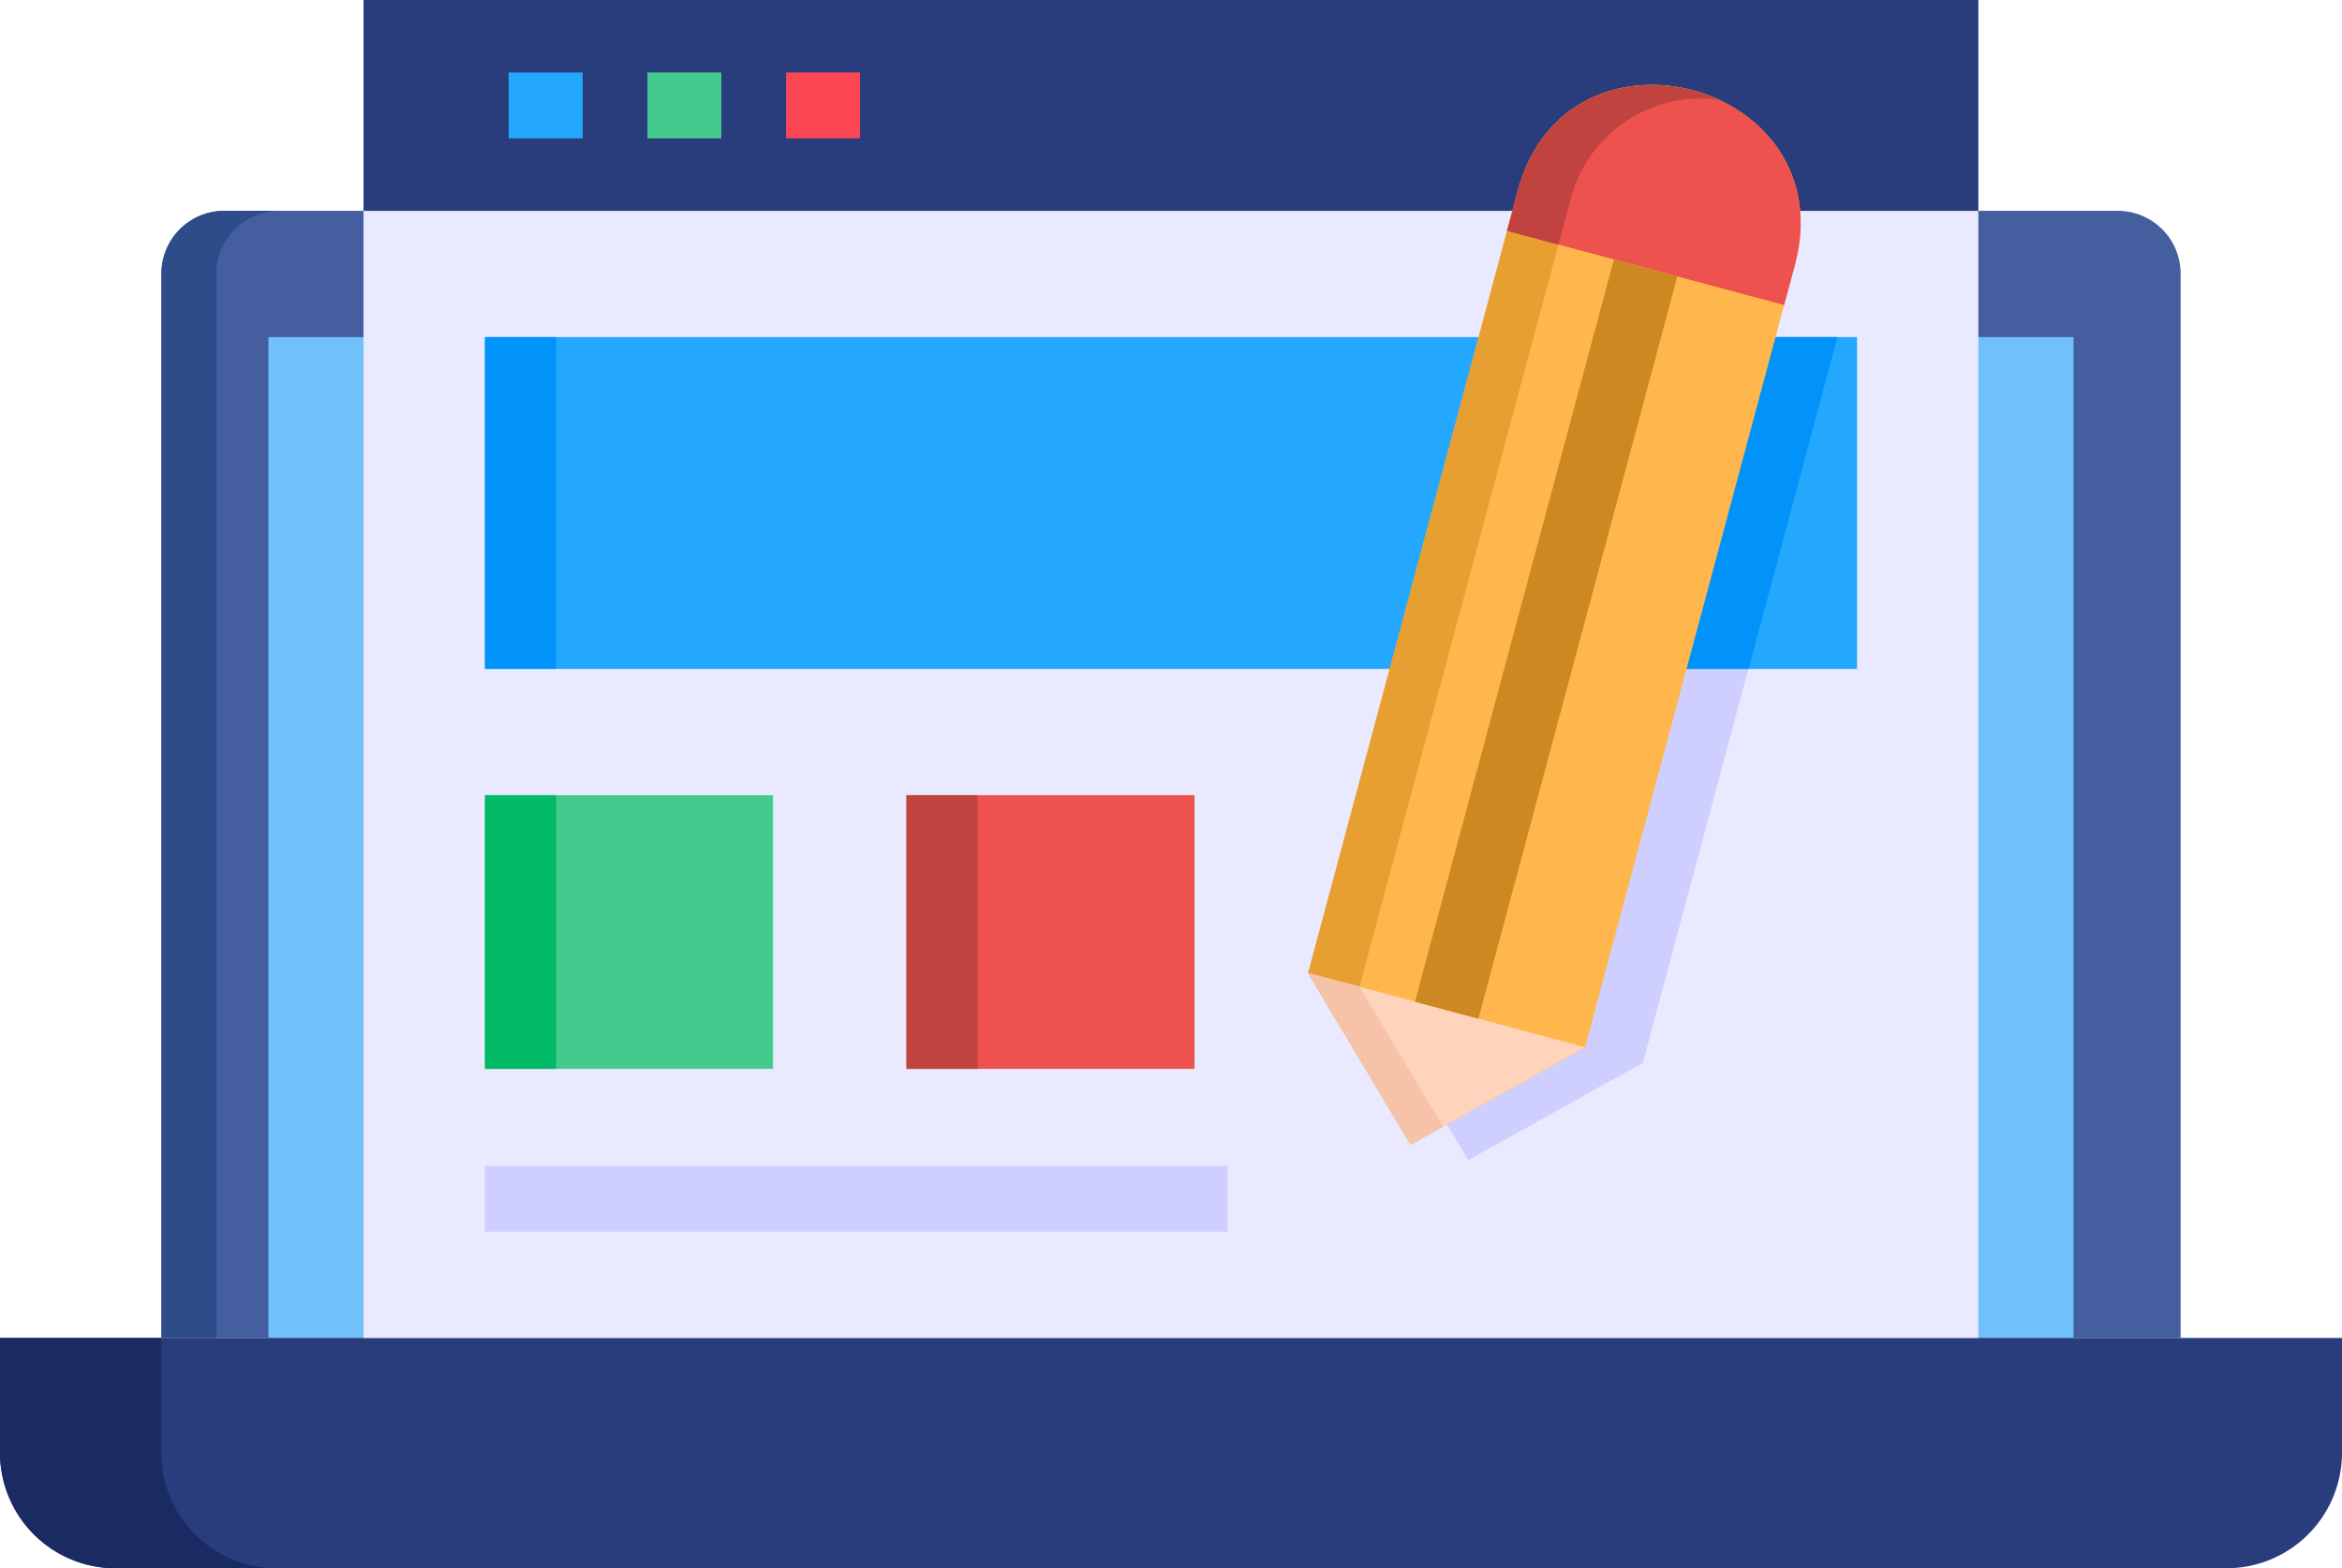 <svg xmlns="http://www.w3.org/2000/svg" width="87.106" height="58.335" viewBox="0 0 87.106 58.335"><g id="icon4" transform="translate(0 -84.556)"><path id="Path_71490" data-name="Path 71490" d="M35.291,172.584h75.1V132.989a2.337,2.337,0,0,0-2.33-2.33H37.621a2.337,2.337,0,0,0-2.33,2.33Z" transform="translate(-29.287 -38.26)" fill="#445ea0" fill-rule="evenodd"></path><path id="Path_71491" data-name="Path 71491" d="M58.693,158.257h67.136v37.229H58.693Z" transform="translate(-48.708 -61.162)" fill="#70c1f9" fill-rule="evenodd"></path><path id="Path_71492" data-name="Path 71492" d="M0,377.086H87.106v4.284a4.3,4.3,0,0,1-4.284,4.284H4.284A4.3,4.3,0,0,1,0,381.37Z" transform="translate(0 -242.762)" fill="#293d7c" fill-rule="evenodd"></path><path id="Path_71493" data-name="Path 71493" d="M79.471,84.556h60.061v49.768H79.471Z" transform="translate(-65.951 0)" fill="#e9e9ff" fill-rule="evenodd"></path><path id="Path_71494" data-name="Path 71494" d="M106.02,258.419h10.714V268.6H106.02Z" transform="translate(-87.983 -144.284)" fill="#43cb8e" fill-rule="evenodd"></path><path id="Path_71495" data-name="Path 71495" d="M198.167,258.419h10.714V268.6H198.167Z" transform="translate(-164.453 -144.284)" fill="#ed524e" fill-rule="evenodd"></path><path id="Path_71496" data-name="Path 71496" d="M106.02,339.493h27.616v2.444H106.02Z" transform="translate(-87.983 -211.565)" fill="#cfcfff"></path><path id="Path_71497" data-name="Path 71497" d="M106.02,258.419h2.648V268.6H106.02Z" transform="translate(-87.983 -144.284)" fill="#00ba66" fill-rule="evenodd"></path><path id="Path_71498" data-name="Path 71498" d="M198.167,258.419h2.648V268.6h-2.648Z" transform="translate(-164.453 -144.284)" fill="#c0433f" fill-rule="evenodd"></path><path id="Path_71499" data-name="Path 71499" d="M79.471,84.556h60.061V92.4H79.471Z" transform="translate(-65.951 0)" fill="#293d7c" fill-rule="evenodd"></path><path id="Path_71500" data-name="Path 71500" d="M112.432,102.859h-1.225V100.41h2.752v2.449Z" transform="translate(-92.287 -13.157)" fill="#23a8fe"></path><path id="Path_71501" data-name="Path 71501" d="M142.769,102.859h-1.225V100.41h2.747v2.449Z" transform="translate(-117.463 -13.157)" fill="#43cb8e"></path><path id="Path_71502" data-name="Path 71502" d="M173.077,102.859h-1.225V100.41H174.6v2.449Z" transform="translate(-142.615 -13.157)" fill="#fc4654"></path><g id="Group_54299" data-name="Group 54299" transform="translate(18.037 87.718)"><path id="Path_71503" data-name="Path 71503" d="M302.4,188.872l6.495-3.619,7.234-27H305.086l-6.5,24.234Z" transform="translate(-265.829 -148.881)" fill="#cfcfff" fill-rule="evenodd"></path><path id="Path_71504" data-name="Path 71504" d="M106.02,158.257h51.032V170.6H106.02Z" transform="translate(-106.02 -148.881)" fill="#23a8fe" fill-rule="evenodd"></path><path id="Path_71505" data-name="Path 71505" d="M320.637,158.257h11.046L328.376,170.6H317.33Z" transform="translate(-281.38 -148.881)" fill="#0193fa" fill-rule="evenodd"></path><path id="Path_71506" data-name="Path 71506" d="M106.02,158.257h2.648V170.6H106.02Z" transform="translate(-106.02 -148.881)" fill="#0193fa" fill-rule="evenodd"></path><path id="Path_71507" data-name="Path 71507" d="M289.785,142.565l6.49-3.619c2.305-8.607,5.493-20.5,7.8-29.1,1.829-6.817-8.478-9.579-10.3-2.762l-7.8,29.1Z" transform="translate(-255.357 -103.149)" fill="#ffb74d" fill-rule="evenodd"></path><path id="Path_71508" data-name="Path 71508" d="M289.786,142.561l1.2-.674-3.1-5.2c2.305-8.6,5.489-20.5,7.8-29.1a5.018,5.018,0,0,1,5.543-3.907c-2.727-1.245-6.43-.436-7.457,3.4l-7.8,29.1Z" transform="translate(-255.358 -103.144)" fill="#e89f31" fill-rule="evenodd"></path><path id="Path_71509" data-name="Path 71509" d="M339.762,111.335l.4-1.487c1.829-6.817-8.478-9.579-10.3-2.762l-.4,1.487Z" transform="translate(-291.441 -103.149)" fill="#ed524e" fill-rule="evenodd"></path><path id="Path_71510" data-name="Path 71510" d="M289.786,303.7l6.49-3.619-10.3-2.762Z" transform="translate(-255.358 -264.288)" fill="#ffd3bc" fill-rule="evenodd"></path></g><path id="Path_71511" data-name="Path 71511" d="M319.078,141.926l-7.4,27.611-2.36-.63,7.4-27.611Z" transform="translate(-256.692 -47.087)" fill="#cc8922"></path><path id="Path_71512" data-name="Path 71512" d="M329.453,108.569l1.914.516c.134-.511.268-1.006.4-1.492a5.018,5.018,0,0,1,5.543-3.907c-2.727-1.245-6.43-.436-7.457,3.4Q329.654,107.81,329.453,108.569Z" transform="translate(-273.403 -15.426)" fill="#c0433f" fill-rule="evenodd"></path><path id="Path_71513" data-name="Path 71513" d="M290.99,303.031l-3.1-5.2-1.914-.511,3.813,6.381Z" transform="translate(-237.32 -176.57)" fill="#f7c3a8" fill-rule="evenodd"></path><path id="Path_71514" data-name="Path 71514" d="M37.334,172.584V132.989a2.337,2.337,0,0,1,2.33-2.33H37.621a2.337,2.337,0,0,0-2.33,2.33v39.594Z" transform="translate(-29.287 -38.26)" fill="#2e4c89" fill-rule="evenodd"></path><path id="Path_71515" data-name="Path 71515" d="M0,377.086H6v4.284a4.293,4.293,0,0,0,4.279,4.284h-6A4.3,4.3,0,0,1,0,381.37Z" transform="translate(0 -242.762)" fill="#1a2b63" fill-rule="evenodd"></path></g></svg>